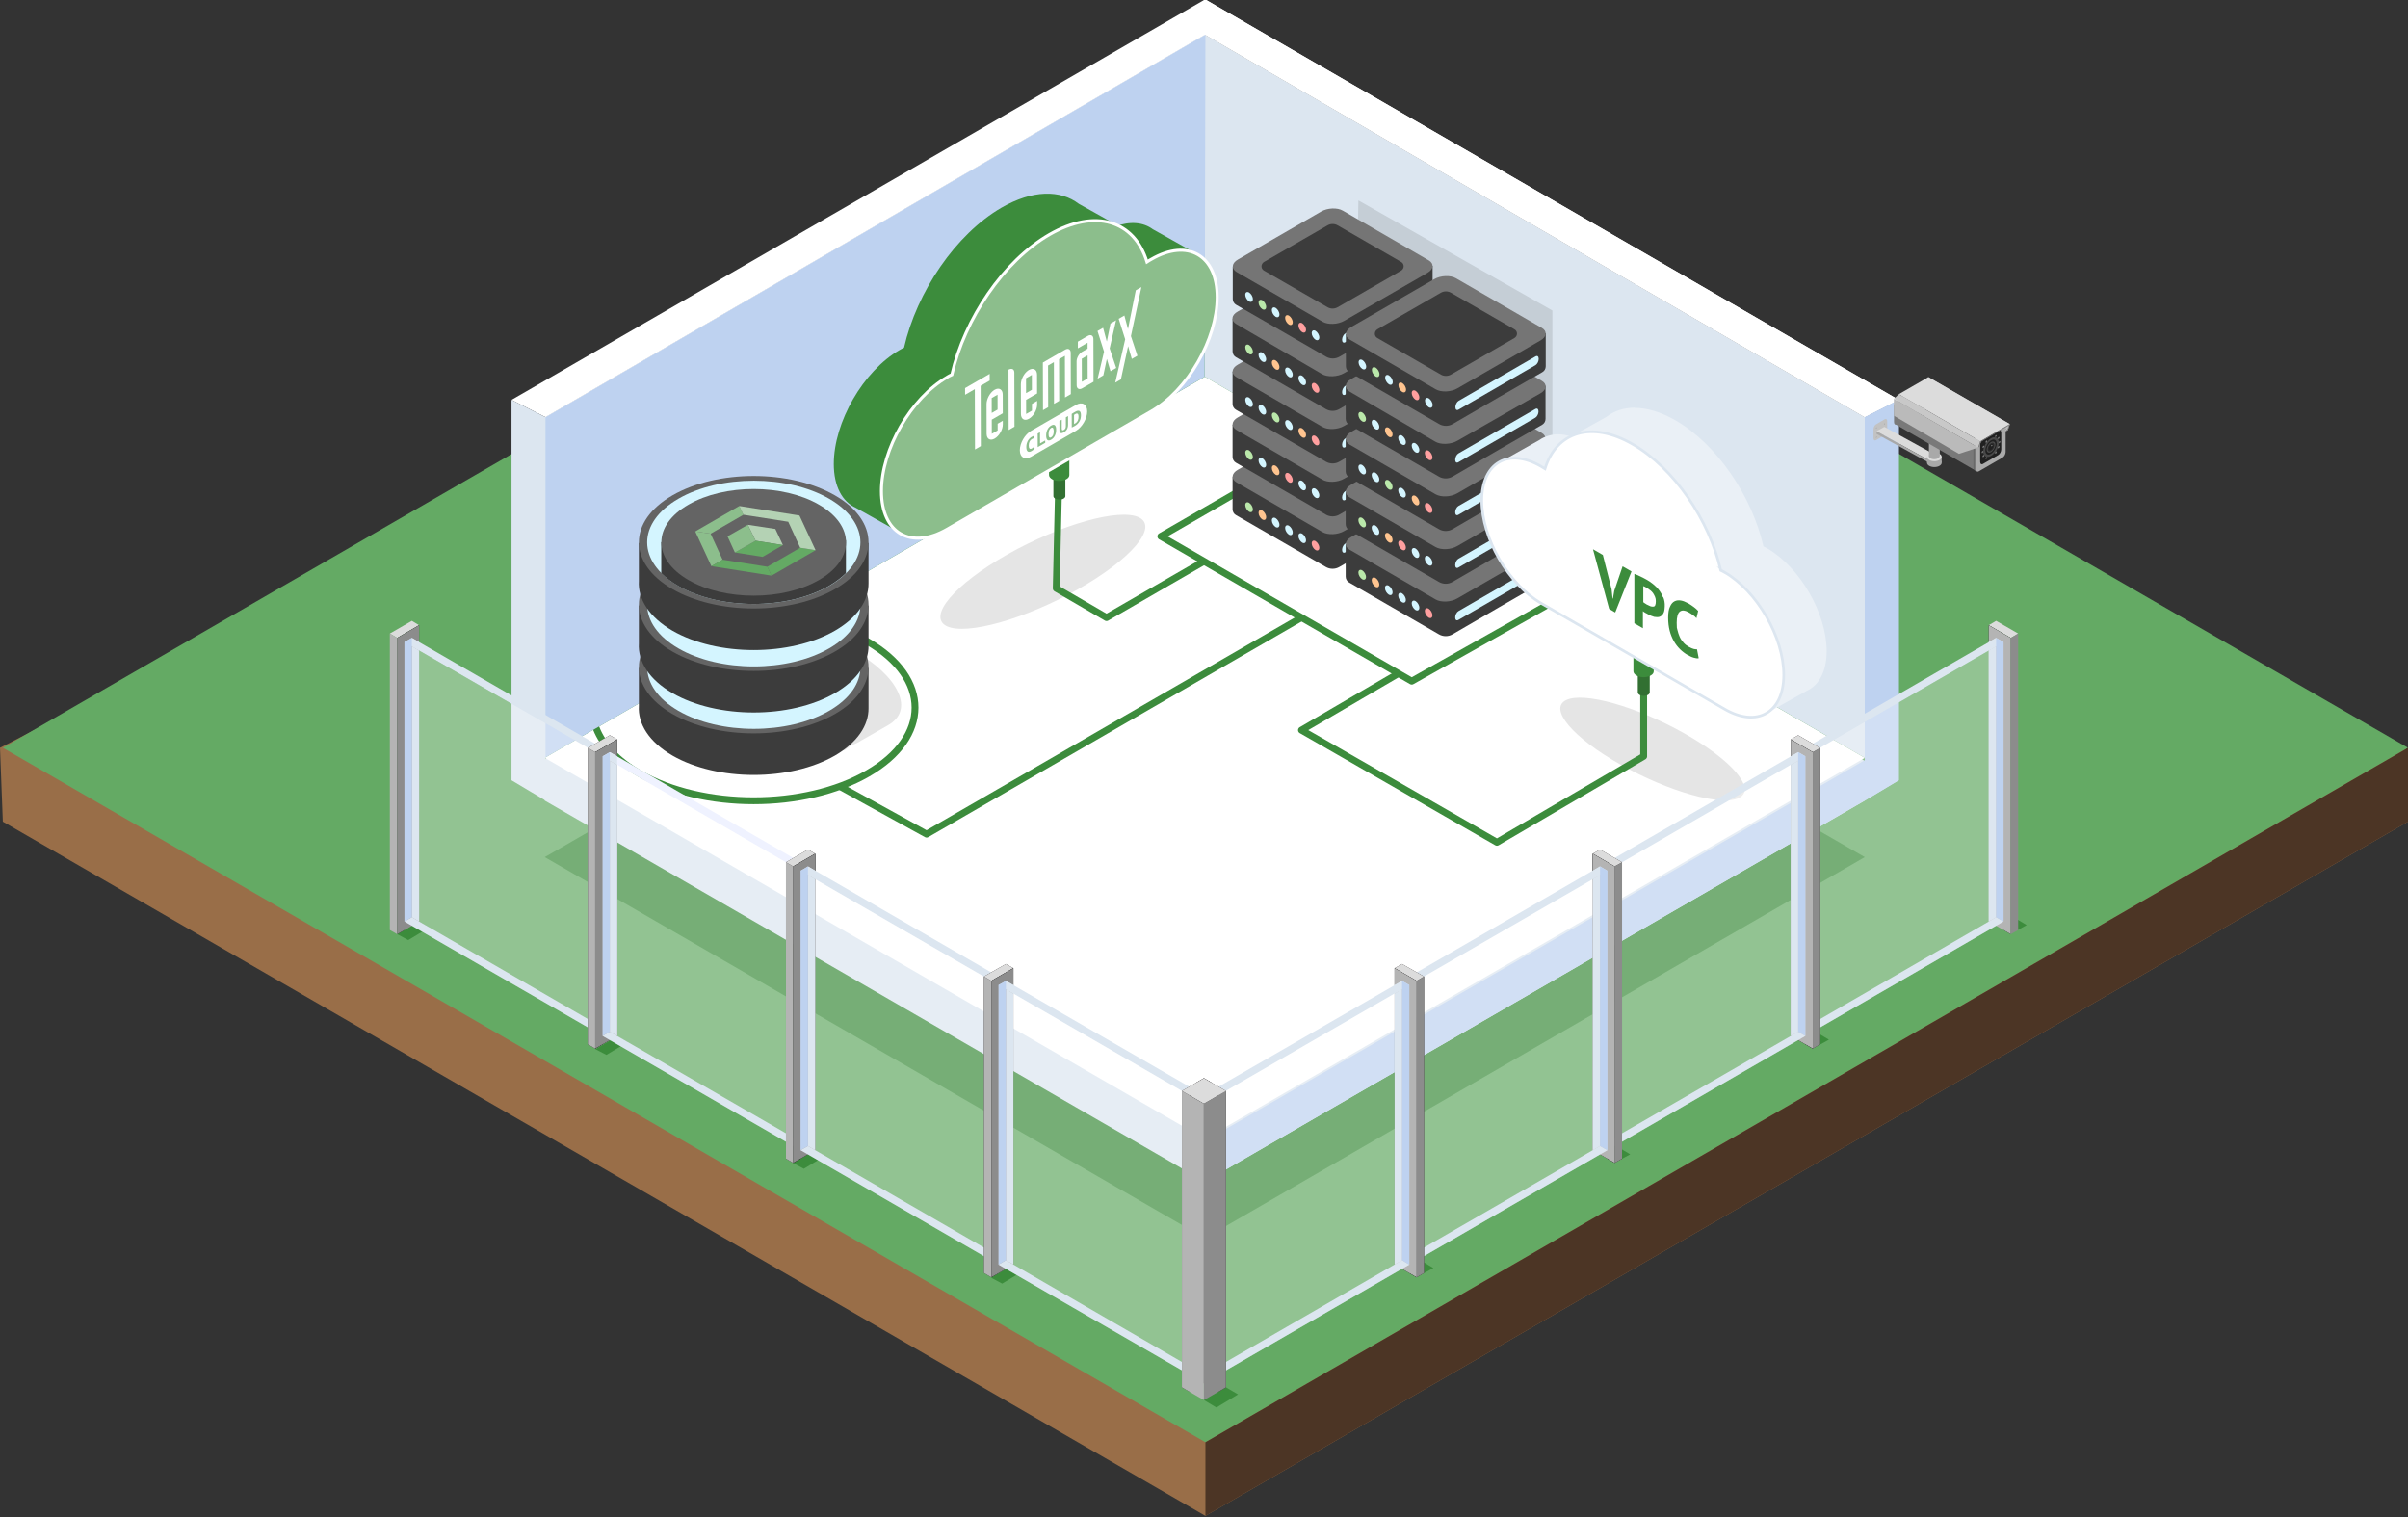 <?xml version="1.0" encoding="UTF-8"?>
<svg xmlns="http://www.w3.org/2000/svg" id="uuid-f52f9577-2735-48f2-bbad-445e9255934d" version="1.1" viewBox="0 0 1268.7 799.4">
  <rect x="0" y="0" width="1268.7" height="799.4" fill="#333333" stroke="none"/>
  <defs>
    <style>
      .cls-1 {
        fill: #c2c2c2;
      }

      .cls-1, .cls-2, .cls-3, .cls-4, .cls-5, .cls-6, .cls-7, .cls-8, .cls-9, .cls-10, .cls-11, .cls-12, .cls-13, .cls-14, .cls-15, .cls-16, .cls-17, .cls-18, .cls-19, .cls-20, .cls-21, .cls-22, .cls-23, .cls-24, .cls-25, .cls-26, .cls-27, .cls-28, .cls-29, .cls-30, .cls-31, .cls-32, .cls-33, .cls-34, .cls-35, .cls-36, .cls-37, .cls-38, .cls-39, .cls-40, .cls-41, .cls-42, .cls-43, .cls-44 {
        stroke-width: 0px;
      }

      .cls-2 {
        fill: #b4b4b4;
      }

      .cls-3 {
        fill: #a9a9a9;
      }

      .cls-4 {
        fill: #4c3525;
      }

      .cls-5 {
        fill: #aaa;
      }

      .cls-6 {
        fill: #bababa;
      }

      .cls-7, .cls-8, .cls-9, .cls-19, .cls-20, .cls-24, .cls-26, .cls-29, .cls-30, .cls-44 {
        fill-rule: evenodd;
      }

      .cls-7, .cls-15 {
        fill: #3c8c3c;
      }

      .cls-45 {
        stroke: #b4d2b4;
        stroke-width: .9px;
      }

      .cls-45, .cls-46, .cls-47, .cls-48 {
        fill: none;
      }

      .cls-45, .cls-49, .cls-50 {
        stroke-miterlimit: 10;
      }

      .cls-8 {
        fill: #ff9f9f;
      }

      .cls-9 {
        fill: #327032;
      }

      .cls-10 {
        fill: #797979;
      }

      .cls-11 {
        fill: #c5ced6;
      }

      .cls-12 {
        fill: #dcdcdc;
      }

      .cls-13 {
        fill: #2c2c2c;
      }

      .cls-14 {
        fill: #e2f2ff;
      }

      .cls-16, .cls-42 {
        fill: #8c8c8c;
      }

      .cls-17, .cls-49 {
        fill: #8cbe8c;
      }

      .cls-18 {
        fill: #64aa64;
      }

      .cls-19 {
        fill: #646464;
      }

      .cls-20, .cls-43 {
        fill: #e5e5e5;
      }

      .cls-46 {
        stroke: #265626;
        stroke-width: .5px;
      }

      .cls-46, .cls-47 {
        stroke-linecap: round;
      }

      .cls-46, .cls-47, .cls-48 {
        stroke-linejoin: round;
      }

      .cls-21 {
        fill: #dce6f0;
      }

      .cls-22 {
        fill: #000;
      }

      .cls-23 {
        fill: #4b4b4b;
      }

      .cls-49 {
        stroke: #fff;
        stroke-width: 1.6px;
      }

      .cls-50 {
        stroke: #dce6f0;
        stroke-width: 1.4px;
      }

      .cls-50, .cls-37, .cls-38 {
        fill: #fff;
      }

      .cls-24 {
        fill: #bae8aa;
      }

      .cls-25 {
        fill: #c8c8c8;
      }

      .cls-26 {
        fill: #3c3c3c;
      }

      .cls-27 {
        fill: #eff2ff;
      }

      .cls-28 {
        fill: #b4d2b4;
      }

      .cls-29 {
        fill: #ffc48f;
      }

      .cls-30 {
        fill: #757575;
      }

      .cls-31 {
        fill: #989898;
      }

      .cls-32 {
        fill: #996e48;
      }

      .cls-47, .cls-48 {
        stroke: #3c8c3c;
        stroke-width: 3.6px;
      }

      .cls-33 {
        fill: #919191;
      }

      .cls-51, .cls-38, .cls-42 {
        isolation: isolate;
      }

      .cls-34 {
        fill: #eaf0f6;
      }

      .cls-35 {
        fill: #828282;
      }

      .cls-36 {
        fill: #494949;
      }

      .cls-38 {
        opacity: .3;
      }

      .cls-39 {
        fill: #202020;
      }

      .cls-40 {
        fill: #bed2f0;
      }

      .cls-41 {
        fill: #231f20;
      }

      .cls-42 {
        opacity: .6;
      }

      .cls-44 {
        fill: #d4f5ff;
      }
    </style>
  </defs>
  <g>
    <polygon class="cls-32" points="1.5 432.9 0 394 635.1 67 1267.7 394 1268.7 432.9 635.1 798.7 1.5 432.9"></polygon>
    <polygon class="cls-18" points="635.1 28.2 1.5 394 635.1 759.9 1268.7 394 635.1 28.2 635.1 28.2"></polygon>
    <polygon class="cls-4" points="635.1 759.9 635.1 798.7 1268.7 432.9 1268.7 394 635.1 759.9"></polygon>
  </g>
  <polygon class="cls-15" points="634.8 250.8 287 451.6 634.8 652.4 982.5 451.6 634.8 250.8 634.8 250.8"></polygon>
  <g>
    <polygon class="cls-21" points="287 421.8 286.2 400.5 634.8 221 981.9 400.5 982.5 421.8 634.8 622.6 287 421.8"></polygon>
    <polygon class="cls-37" points="634.8 198.5 287 399.3 634.8 600.1 982.5 399.3 634.8 198.5 634.8 198.5"></polygon>
    <polygon class="cls-40" points="634.8 601.2 634.8 622.6 982.5 421.8 982.5 400.5 634.8 601.2"></polygon>
  </g>
  <polyline class="cls-21" points="982.5 399.3 982.5 219.8 634.3 17.9 634.8 198.5"></polyline>
  <path class="cls-48" d="M337,338.1c31.9-18.4,83-19.1,116.4-2.1,1.3.7,2.6,1.4,3.8,2.1,33.2,19.2,33.2,50.3,0,69.4-33.2,19.2-87.1,19.2-120.3,0-11.7-6.7-19.3-15-22.7-23.6-6.4-16,1.2-33.4,22.7-45.8h.1Z"></path>
  <polyline class="cls-40" points="287 399.3 287 219.8 635.1 17.9 634.7 198.5"></polyline>
  <polygon class="cls-37" points="634.3 -.7 634.3 17.9 982.5 219.8 1000.4 210.7 634.3 -.7"></polygon>
  <polygon class="cls-40" points="1000.4 210.7 1000.4 411.1 982.5 421.8 982.5 219.8 1000.4 210.7"></polygon>
  <polygon class="cls-37" points="634.3 -.7 634.3 17.9 982.5 219.8 1000.4 210.7 634.3 -.7"></polygon>
  <polygon class="cls-40" points="1000.4 210.7 1000.4 411.1 982.5 421.8 982.5 219.8 1000.4 210.7"></polygon>
  <polygon class="cls-37" points="635.6 -.7 635.6 17.9 287.4 219.8 269.5 210.7 635.6 -.7"></polygon>
  <polygon class="cls-21" points="269.5 210.7 269.5 411.1 287.4 421.8 287.4 219.8 269.5 210.7"></polygon>
  <g>
    <g>
      <path class="cls-1" d="M993,229.2l-4.6,2.7c-.7.4-1.3,0-1.3-1v-4.9c0-.9.6-2,1.3-2.4l4.6-2.7c.7-.4,1.3,0,1.3,1v4.9c0,.9-.6,2-1.3,2.4Z"></path>
      <path class="cls-33" d="M988.8,230.2c0,.2-.1.3-.2.4-.1,0-.2,0-.2-.1s.1-.3.2-.4c.1,0,.2,0,.2.1Z"></path>
      <path class="cls-33" d="M988.8,225.3c0,.2-.1.3-.2.4-.1,0-.2,0-.2-.1s.1-.3.2-.4c.1,0,.2,0,.2.1Z"></path>
      <path class="cls-33" d="M993.1,228.1c0,.2-.1.3-.2.4-.1,0-.2,0-.2-.1s.1-.3.2-.4c.1,0,.2,0,.2.1Z"></path>
      <path class="cls-33" d="M993.1,223.2c0,.2-.1.3-.2.4-.1,0-.2,0-.2-.1s.1-.3.2-.4c.1,0,.2,0,.2.1Z"></path>
    </g>
    <g>
      <polygon class="cls-12" points="1015.6 242.1 988.7 227.2 992.8 224.9 1019.7 239.7 1015.6 242.1"></polygon>
      <polygon class="cls-1" points="1015.6 243.4 1015.6 242.1 1019.7 239.7 1019.7 241.1 1015.6 243.4"></polygon>
      <polygon class="cls-3" points="1015.6 243.4 1015.6 242.1 988.7 227.2 988.7 228.6 1015.6 243.4"></polygon>
    </g>
    <path class="cls-3" d="M1021.9,245.4c-1.5.9-4,.9-5.5,0s-1.5-2.3,0-3.2,4-.9,5.5,0,1.5,2.3,0,3.2Z"></path>
    <rect class="cls-3" x="1015.3" y="240.7" width="7.7" height="3"></rect>
    <path class="cls-12" d="M1021.9,242.3c-1.5.9-4,.9-5.5,0s-1.5-2.3,0-3.2,4-.9,5.5,0,1.5,2.3,0,3.2Z"></path>
    <path class="cls-3" d="M1021.1,241.5c-1.1.6-2.9.6-4,0s-1.1-1.7,0-2.3,2.9-.6,4,0,1.1,1.7,0,2.3Z"></path>
    <rect class="cls-3" x="1016.3" y="227.5" width="5.7" height="12.8"></rect>
    <path class="cls-12" d="M1021.1,228.7c-1.1.6-2.9.6-4,0s-1.1-1.7,0-2.3,2.9-.6,4,0,1.1,1.7,0,2.3Z"></path>
    <polygon class="cls-10" points="1040.8 247.9 998.5 223.5 1001.3 212.4 1040.4 235 1040.8 247.9"></polygon>
    <polygon class="cls-6" points="1057.8 226.8 1047.7 230.1 1013.5 210.1 1013.4 201.1 1057.8 226.8"></polygon>
    <polygon class="cls-6" points="1057.8 226.8 1058.9 223.5 1016 198.7 1013.4 201.1 1057.8 226.8"></polygon>
    <g>
      <path class="cls-10" d="M1054.1,240.3l-12.6,7.3c-.8.5-1.5,0-1.5-1.1v-14c0-1.1.7-2.4,1.5-2.9l12.6-7.3c.8-.5,1.5,0,1.5,1.1v14c0,1.1-.7,2.4-1.5,2.9Z"></path>
      <path class="cls-36" d="M1040.8,247.9c-.2,0-.3,0-.4-.1-.4-.2-.6-.7-.6-1.3v-14c0-1.1.7-2.4,1.5-2.9l12.6-7.3c.4-.2.8-.3,1.1,0,.4.2.6.7.6,1.3v14c0,1.1-.7,2.4-1.5,2.9l-12.6,7.3c-.2.1-.4.2-.6.2l-.1-.1ZM1054.7,222.2c-.2,0-.4,0-.6.2l-12.6,7.3c-.8.5-1.5,1.7-1.5,2.8v14c0,.6.2,1,.5,1.2.2.1.6.1.9,0l12.6-7.3c.8-.5,1.5-1.7,1.5-2.8v-14c0-.6-.2-1-.5-1.2h-.3v-.2Z"></path>
    </g>
    <path class="cls-10" d="M1013.6,202.5v10.8c0,.6-.2,1.2-.5,1.8-.3.5-.6.9-1,1.1l-2,1.1-10.7,6.2c-.8.5-1.5,0-1.5-1.1v-9.2c-.1,0,2.8-3.6,2.8-3.6l12.8-6.9.1-.2Z"></path>
    <polygon class="cls-10" points="1041.6 248.4 1040.4 247.7 1040.4 239.2 1041.7 239.2 1041.6 248.4"></polygon>
    <path class="cls-5" d="M1055.2,241l-12.6,7.3c-.8.5-1.5,0-1.5-1.1v-14c0-1.1.7-2.4,1.5-2.9l12.6-7.3c.8-.5,1.5,0,1.5,1.1v14c0,1.1-.7,2.4-1.5,2.9Z"></path>
    <path class="cls-39" d="M1052.9,239.7l-8.1,4.7c-.8.5-1.5,0-1.5-1.1v-8.8c0-1.1.7-2.4,1.5-2.9l8.1-4.7c.8-.5,1.5,0,1.5,1.1v8.8c0,1.1-.7,2.4-1.5,2.9Z"></path>
    <path class="cls-36" d="M1053.1,233.2c0,2.6-1.8,5.7-4.1,7-2.2,1.3-4.1.2-4.1-2.3s1.8-5.7,4.1-7c2.2-1.3,4.1-.2,4.1,2.3Z"></path>
    <path class="cls-39" d="M1052,233.8c0,1.9-1.4,4.3-3,5.3-1.7,1-3,.2-3-1.8s1.4-4.3,3-5.3c1.7-1,3-.2,3,1.8Z"></path>
    <path class="cls-23" d="M1051.3,234.2c0,1.5-1,3.2-2.3,4-1.3.7-2.3.1-2.3-1.3s1-3.2,2.3-4c1.3-.7,2.3-.1,2.3,1.3Z"></path>
    <path class="cls-13" d="M1050.8,234.5c0,1.1-.8,2.5-1.8,3.1s-1.8.1-1.8-1,.8-2.5,1.8-3.1,1.8-.1,1.8,1Z"></path>
    <path class="cls-39" d="M1050.3,234.8c0,.8-.6,1.8-1.3,2.2-.7.4-1.3,0-1.3-.7s.6-1.8,1.3-2.2c.7-.4,1.3,0,1.3.7Z"></path>
    <path class="cls-31" d="M1049.7,234.6c0,.2-.1.4-.3.5-.2,0-.3,0-.3-.2s.1-.4.3-.5c.2,0,.3,0,.3.2Z"></path>
    <path class="cls-35" d="M1044.5,237.6c.2-.1.4,0,.4.3s-.2.6-.4.8c-.2.1-.4,0-.4-.3s.2-.6.4-.8Z"></path>
    <path class="cls-35" d="M1045.2,234.8c.2,0,.3.3.2.6s-.4.6-.6.6-.3-.3-.2-.6c.1-.3.4-.6.6-.6Z"></path>
    <path class="cls-35" d="M1046.9,232.2c.1.2,0,.5-.1.8-.2.3-.5.4-.6.2s0-.5.1-.8c.2-.3.5-.4.6-.2Z"></path>
    <path class="cls-35" d="M1045.2,240.6c.2-.3.3-.6.2-.8-.1-.2-.4-.1-.6.1s-.3.6-.2.8c.1.2.4.1.6-.1Z"></path>
    <path class="cls-35" d="M1046.9,241.4c.1-.3,0-.6-.1-.6-.2,0-.5.2-.6.5s0,.6.1.6.5-.2.6-.5Z"></path>
    <path class="cls-35" d="M1053.5,232.4c-.2.1-.4.5-.4.8s.2.4.4.3.4-.5.4-.8-.2-.4-.4-.3Z"></path>
    <path class="cls-35" d="M1052.8,230.4c-.2.3-.3.6-.2.8.1.2.4.1.6-.1s.3-.6.2-.8c-.1-.2-.4-.1-.6.1Z"></path>
    <path class="cls-35" d="M1051.2,229.7c-.1.3,0,.6.1.6.2,0,.5-.2.6-.5s0-.6-.1-.6-.5.2-.6.5Z"></path>
    <path class="cls-35" d="M1052.8,236.2c-.2,0-.3-.3-.2-.6.1-.3.4-.6.6-.6s.3.3.2.6-.4.6-.6.6Z"></path>
    <path class="cls-35" d="M1051.2,238.9c-.1-.2,0-.5.1-.8.2-.3.5-.4.6-.2s0,.5-.1.8c-.2.3-.5.4-.6.2Z"></path>
    <polygon class="cls-6" points="1042.2 235.8 1032.1 239.1 997.9 219.1 997.8 210.1 1042.2 235.8"></polygon>
    <polygon class="cls-12" points="1058.9 223.4 1043.3 232.5 1013.1 215 1000.4 207.7 1013.6 200.1 1016 198.7 1058.9 223.4"></polygon>
    <polygon class="cls-25" points="1043.3 232.5 1042.2 235.8 1010.1 217.3 998 210.2 997.8 210.1 998 210 1000.4 207.7 1013.1 215 1043.3 232.5"></polygon>
    <polygon class="cls-10" points="1058.9 223.4 1043.3 232.5 1043.3 233 1058.9 223.9 1058.9 223.4"></polygon>
    <polygon class="cls-10" points="1043.3 232.5 1042.2 235.8 1042.7 235.5 1043.7 232.6 1043.3 232.5"></polygon>
    <polygon class="cls-10" points="1058.9 223.9 1057.8 226.8 1057.4 226.9 1058.5 224 1058.9 223.9"></polygon>
  </g>
  <polygon class="cls-15" points="209.3 492.2 215.1 495.3 226.2 488.6 220.8 485.5 209.3 492.2"></polygon>
  <polygon class="cls-15" points="313.7 552.8 319.5 555.8 330.7 549.1 325.3 546 313.7 552.8"></polygon>
  <polygon class="cls-15" points="417.7 612.7 423.5 615.8 434.6 609.1 429.3 606 417.7 612.7"></polygon>
  <polygon class="cls-15" points="522.2 673.2 528 676.3 539.1 669.6 533.7 666.5 522.2 673.2"></polygon>
  <polygon class="cls-15" points="633.5 737.2 640.9 741.6 652.3 734.7 645.1 730.5 633.5 737.2"></polygon>
  <path class="cls-43" d="M825.1,368.9c-9.3,4.6,3.6,19.8,28.8,34s53.1,22.1,62.3,17.5c9.3-4.6-3.6-19.8-28.8-34s-53.1-22.1-62.3-17.5Z"></path>
  <polygon class="cls-15" points="750.3 670.8 755.2 668.1 748 663.8 750.3 670.8"></polygon>
  <polygon class="cls-15" points="958.7 550.5 963.6 547.8 956.4 543.5 958.7 550.5"></polygon>
  <polygon class="cls-15" points="1062.9 490.1 1067.8 487.4 1060.6 483.1 1062.9 490.1"></polygon>
  <polygon class="cls-15" points="853.9 610.9 858.9 608.2 851.7 603.9 853.9 610.9"></polygon>
  <g>
    <polygon class="cls-14" points="317.5 398.5 321.3 396.3 321.3 543.6 317.5 545.8 317.5 398.5"></polygon>
    <polygon class="cls-12" points="220.8 329.4 217 327.1 205.4 333.8 209.3 336.1 220.8 329.4"></polygon>
    <polygon class="cls-22" points="220.8 329.4 220.8 338.3 217 336.1 213.1 338.3 213.1 490 209.3 492.2 209.3 336.1 220.8 329.4"></polygon>
    <polyline class="cls-2" points="205.4 490 205.4 333.8 209.3 336.1 209.3 492.2"></polyline>
    <polygon class="cls-16" points="209.3 492.2 220.9 485.5 220.8 329.4 209.3 336.1 209.3 492.2"></polygon>
    <polygon class="cls-21" points="213.1 338.3 317.5 398.5 321.3 396.3 217 336.1 213.1 338.3"></polygon>
    <polygon class="cls-38" points="213.1 338.3 213.1 485.5 317.5 545.8 317.5 398.5 213.1 338.3"></polygon>
    <polygon class="cls-21" points="213.1 485.5 317.5 545.8 321.3 543.6 217 483.3 213.1 485.5"></polygon>
    <polygon class="cls-22" points="313.6 396.3 325.2 389.6 325.2 545.8 313.6 552.5 313.6 396.3"></polygon>
    <polygon class="cls-41" points="325.2 389.6 321.3 387.4 309.7 394.1 313.6 396.3 325.2 389.6"></polygon>
    <polyline class="cls-21" points="217 340.5 217 483.3 220.8 485.5 220.8 342.8"></polyline>
    <polyline class="cls-41" points="309.7 550.2 309.7 394.1 313.6 396.3 313.6 552.5"></polyline>
    <polyline class="cls-21" points="220.8 342.8 220.8 338.3 217 336.1 217 340.5"></polyline>
    <polyline class="cls-40" points="217 483.3 217 336.1 213.1 338.3 213.1 485.5"></polyline>
    <polygon class="cls-14" points="421.8 458.8 425.7 456.5 425.7 603.8 421.8 606 421.8 458.8"></polygon>
    <polygon class="cls-12" points="325.2 389.6 321.3 387.4 309.7 394.1 313.6 396.3 325.2 389.6"></polygon>
    <polygon class="cls-22" points="325.2 389.6 325.2 398.5 321.3 396.3 317.5 398.5 317.5 550.2 313.6 552.5 313.6 396.3 325.2 389.6"></polygon>
    <polyline class="cls-2" points="309.7 550.2 309.7 394.1 313.6 396.3 313.6 552.5"></polyline>
    <polygon class="cls-16" points="313.6 552.5 325.2 545.8 325.2 389.6 313.6 396.3 313.6 552.5"></polygon>
    <polygon class="cls-27" points="317.5 398.5 421.8 458.8 425.7 456.5 321.3 396.3 317.5 398.5"></polygon>
    <polygon class="cls-38" points="317.5 398.5 317.5 545.8 421.8 606 421.8 458.8 317.5 398.5"></polygon>
    <polygon class="cls-21" points="317.5 545.8 421.8 606 425.7 603.8 321.3 543.6 317.5 545.8"></polygon>
    <polygon class="cls-22" points="417.9 456.5 429.5 449.8 429.5 606 417.9 612.7 417.9 456.5"></polygon>
    <polygon class="cls-41" points="429.5 449.8 425.7 447.6 414.1 454.3 417.9 456.5 429.5 449.8"></polygon>
    <polyline class="cls-21" points="321.3 400.8 321.3 543.6 325.2 545.8 325.2 403"></polyline>
    <polyline class="cls-41" points="414.1 610.5 414.1 454.3 417.9 456.5 417.9 612.7"></polyline>
    <polyline class="cls-21" points="325.2 403 325.2 398.5 321.3 396.3 321.3 400.8"></polyline>
    <polyline class="cls-40" points="321.3 543.6 321.3 396.3 317.5 398.5 317.5 545.8"></polyline>
    <polygon class="cls-14" points="526.1 519 530 516.8 530 664 526.1 666.3 526.1 519"></polygon>
    <polygon class="cls-12" points="429.5 449.8 425.7 447.6 414.1 454.3 417.9 456.5 429.5 449.8"></polygon>
    <polygon class="cls-22" points="429.5 449.8 429.5 458.8 425.7 456.5 421.8 458.8 421.8 610.5 417.9 612.7 417.9 456.5 429.5 449.8"></polygon>
    <polyline class="cls-2" points="414.1 610.5 414.1 454.3 417.9 456.5 417.9 612.7"></polyline>
    <polygon class="cls-16" points="417.9 612.7 429.5 606 429.5 449.8 417.9 456.5 417.9 612.7"></polygon>
    <polygon class="cls-21" points="421.8 458.8 526.1 519 530 516.8 425.7 456.5 421.8 458.8"></polygon>
    <polygon class="cls-38" points="421.8 458.8 421.8 606 526.1 666.3 526.1 519 421.8 458.8"></polygon>
    <polygon class="cls-21" points="421.8 606 526.1 666.3 530 664 425.7 603.8 421.8 606"></polygon>
    <polygon class="cls-22" points="522.3 516.8 533.9 510.1 533.9 666.3 522.3 673 522.3 516.8"></polygon>
    <polygon class="cls-41" points="533.9 510.1 530 507.9 518.4 514.5 522.3 516.8 533.9 510.1"></polygon>
    <polyline class="cls-21" points="425.7 461 425.7 603.8 429.5 606 429.5 463.2"></polyline>
    <polyline class="cls-41" points="518.4 670.7 518.4 514.5 522.3 516.8 522.3 673"></polyline>
    <polyline class="cls-21" points="429.5 463.2 429.5 458.8 425.7 456.5 425.7 461"></polyline>
    <polyline class="cls-40" points="425.7 603.8 425.7 456.5 421.8 458.8 421.8 606"></polyline>
    <polygon class="cls-14" points="630.5 579.3 634.3 577 634.3 724.3 630.5 726.5 630.5 579.3"></polygon>
    <polygon class="cls-12" points="533.9 510.1 530 507.9 518.4 514.5 522.3 516.8 533.9 510.1"></polygon>
    <polygon class="cls-22" points="533.9 510.1 533.9 519 530 516.8 526.1 519 526.1 670.7 522.3 673 522.3 516.8 533.9 510.1"></polygon>
    <polyline class="cls-2" points="518.4 670.7 518.4 514.5 522.3 516.8 522.3 673"></polyline>
    <polygon class="cls-16" points="522.3 673 533.9 666.3 533.9 510.1 522.3 516.8 522.3 673"></polygon>
    <polygon class="cls-21" points="526.1 519 630.5 579.3 634.3 577 530 516.8 526.1 519"></polygon>
    <polygon class="cls-38" points="526.1 519 526.1 666.3 630.5 726.5 630.5 579.3 526.1 519"></polygon>
    <polygon class="cls-21" points="526.1 666.3 630.5 726.5 634.3 724.3 530 664 526.1 666.3"></polygon>
    <polygon class="cls-22" points="626.6 577 638.2 570.3 638.2 726.5 626.6 733.2 626.6 577"></polygon>
    <polygon class="cls-41" points="638.2 570.3 634.3 568.1 622.7 574.8 626.6 577 638.2 570.3"></polygon>
    <polyline class="cls-21" points="530 521.2 530 664 533.9 666.2 533.9 523.5"></polyline>
    <polyline class="cls-41" points="622.7 731 622.7 574.8 626.6 577 626.6 733.2"></polyline>
    <polyline class="cls-21" points="533.9 523.5 533.9 519 530 516.8 530 521.2"></polyline>
    <polyline class="cls-40" points="530 664 530 516.8 526.1 519 526.1 666.3"></polyline>
    <polygon class="cls-14" points="951.2 398.5 947.4 396.3 947.4 543.6 951.2 545.8 951.2 398.5"></polygon>
    <polygon class="cls-12" points="1047.8 329.4 1051.7 327.1 1063.3 333.8 1059.4 336.1 1047.8 329.4"></polygon>
    <polygon class="cls-22" points="1047.8 329.4 1047.8 338.3 1051.7 336.1 1055.6 338.3 1055.6 490 1059.4 492.2 1059.4 336.1 1047.8 329.4"></polygon>
    <polyline class="cls-16" points="1063.3 490 1063.3 333.8 1059.4 336.1 1059.4 492.2"></polyline>
    <polygon class="cls-2" points="1059.4 492.2 1047.8 485.5 1047.8 329.4 1059.4 336.1 1059.4 492.2"></polygon>
    <polygon class="cls-21" points="1055.6 338.3 951.2 398.5 947.4 396.3 1051.7 336.1 1055.6 338.3"></polygon>
    <polygon class="cls-38" points="1055.6 338.3 1055.6 485.5 951.2 545.8 951.2 398.5 1055.6 338.3"></polygon>
    <polygon class="cls-21" points="1055.6 485.5 951.2 545.8 947.4 543.6 1051.7 483.3 1055.6 485.5"></polygon>
    <polygon class="cls-22" points="955.1 396.3 943.5 389.6 943.5 545.8 955.1 552.5 955.1 396.3"></polygon>
    <polygon class="cls-41" points="943.5 389.6 947.4 387.4 959 394.1 955.1 396.3 943.5 389.6"></polygon>
    <polyline class="cls-21" points="1051.7 340.5 1051.7 483.3 1047.8 485.5 1047.8 342.8"></polyline>
    <polyline class="cls-41" points="959 550.2 959 394.1 955.1 396.3 955.1 552.5"></polyline>
    <polyline class="cls-21" points="1047.8 342.8 1047.8 338.3 1051.7 336.1 1051.7 340.5"></polyline>
    <polyline class="cls-40" points="1051.7 483.3 1051.7 336.1 1055.6 338.3 1055.6 485.5"></polyline>
    <polygon class="cls-14" points="846.9 458.8 843 456.5 843 603.8 846.9 606 846.9 458.8"></polygon>
    <polygon class="cls-12" points="943.5 389.6 947.4 387.4 959 394.1 955.1 396.3 943.5 389.6"></polygon>
    <polygon class="cls-22" points="943.5 389.6 943.5 398.5 947.4 396.3 951.2 398.5 951.2 550.2 955.1 552.5 955.1 396.3 943.5 389.6"></polygon>
    <polyline class="cls-16" points="959 550.2 959 394.1 955.1 396.3 955.1 552.5"></polyline>
    <polygon class="cls-2" points="955.1 552.5 943.5 545.8 943.5 389.6 955.1 396.3 955.1 552.5"></polygon>
    <polygon class="cls-21" points="951.2 398.5 846.9 458.8 843 456.5 947.4 396.3 951.2 398.5"></polygon>
    <polygon class="cls-38" points="951.2 398.5 951.2 545.8 846.9 606 846.9 458.8 951.2 398.5"></polygon>
    <polygon class="cls-21" points="951.2 545.8 846.9 606 843 603.8 947.4 543.6 951.2 545.8"></polygon>
    <polygon class="cls-22" points="850.7 456.5 839.2 449.8 839.2 606 850.7 612.7 850.7 456.5"></polygon>
    <polygon class="cls-41" points="839.2 449.8 843 447.6 854.6 454.3 850.7 456.5 839.2 449.8"></polygon>
    <polyline class="cls-21" points="947.4 400.8 947.4 543.6 943.5 545.8 943.5 403"></polyline>
    <polyline class="cls-41" points="854.6 610.5 854.6 454.3 850.7 456.5 850.7 612.7"></polyline>
    <polyline class="cls-21" points="943.5 403 943.5 398.5 947.4 396.3 947.4 400.8"></polyline>
    <polyline class="cls-40" points="947.4 543.6 947.4 396.3 951.2 398.5 951.2 545.8"></polyline>
    <polygon class="cls-14" points="742.5 519 738.7 516.8 738.7 664 742.5 666.3 742.5 519"></polygon>
    <polygon class="cls-12" points="839.2 449.8 843 447.6 854.6 454.3 850.7 456.5 839.2 449.8"></polygon>
    <polygon class="cls-22" points="839.2 449.8 839.2 458.8 843 456.5 846.9 458.8 846.9 610.5 850.7 612.7 850.7 456.5 839.2 449.8"></polygon>
    <polyline class="cls-16" points="854.6 610.5 854.6 454.3 850.7 456.5 850.7 612.7"></polyline>
    <polygon class="cls-2" points="850.7 612.7 839.1 606 839.2 449.8 850.7 456.5 850.7 612.7"></polygon>
    <polygon class="cls-21" points="846.9 458.8 742.5 519 738.7 516.8 843 456.5 846.9 458.8"></polygon>
    <polygon class="cls-38" points="846.9 458.8 846.9 606 742.5 666.3 742.5 519 846.9 458.8"></polygon>
    <polygon class="cls-21" points="846.9 606 742.5 666.3 738.7 664 843 603.8 846.9 606"></polygon>
    <polygon class="cls-22" points="746.4 516.8 734.8 510.1 734.8 666.3 746.4 673 746.4 516.8"></polygon>
    <polygon class="cls-41" points="734.8 510.1 738.7 507.9 750.3 514.5 746.4 516.8 734.8 510.1"></polygon>
    <polyline class="cls-21" points="843 461 843 603.8 839.2 606 839.2 463.2"></polyline>
    <polyline class="cls-41" points="750.3 670.7 750.3 514.5 746.4 516.8 746.4 673"></polyline>
    <polyline class="cls-21" points="839.2 463.2 839.2 458.8 843 456.5 843 461"></polyline>
    <polyline class="cls-40" points="843 603.8 843 456.5 846.9 458.8 846.9 606"></polyline>
    <polygon class="cls-14" points="638.2 579.2 634.3 577 634.3 724.3 638.2 726.5 638.2 579.2"></polygon>
    <polygon class="cls-12" points="734.8 510.1 738.7 507.9 750.3 514.5 746.4 516.8 734.8 510.1"></polygon>
    <polygon class="cls-22" points="734.8 510.1 734.8 519 738.7 516.8 742.5 519 742.5 670.7 746.4 673 746.4 516.8 734.8 510.1"></polygon>
    <polyline class="cls-16" points="746.4 673 746.4 516.8 750.3 514.5 750.3 670.7"></polyline>
    <polygon class="cls-2" points="746.4 673 734.8 666.3 734.8 510.1 746.4 516.8 746.4 673"></polygon>
    <polygon class="cls-21" points="742.5 519 638.2 579.2 634.3 577 738.7 516.8 742.5 519"></polygon>
    <polygon class="cls-38" points="742.5 519 742.5 666.3 638.2 726.5 638.2 579.2 742.5 519"></polygon>
    <polygon class="cls-21" points="742.5 666.3 638.2 726.5 634.3 724.3 738.7 664 742.5 666.3"></polygon>
    <polygon class="cls-22" points="642.1 577 630.5 570.3 630.5 726.5 642.1 733.2 642.1 577"></polygon>
    <polygon class="cls-41" points="630.5 570.3 634.3 568.1 645.9 574.8 642.1 577 630.5 570.3"></polygon>
    <polyline class="cls-21" points="738.7 521.2 738.7 664 734.8 666.2 734.8 523.5"></polyline>
    <polyline class="cls-41" points="645.9 731 645.9 574.8 642.1 577 642.1 733.2"></polyline>
    <polyline class="cls-21" points="734.8 523.5 734.8 519 738.7 516.8 738.7 521.2"></polyline>
    <polyline class="cls-40" points="738.7 664 738.7 516.8 742.5 519 742.5 666.3"></polyline>
    <polygon class="cls-16" points="634.3 581.5 645.9 574.8 645.9 731 634.3 737.7 634.3 581.5"></polygon>
    <polygon class="cls-12" points="645.9 574.8 634.3 568.1 622.7 574.8 634.3 581.5 645.9 574.8"></polygon>
    <polyline class="cls-2" points="622.7 731 622.7 574.8 634.3 581.5 634.3 737.7"></polyline>
  </g>
  <polygon class="cls-11" points="715.7 105.6 817.9 163.6 817.9 303.9 713.3 243.8 715.7 105.6"></polygon>
  <polygon class="cls-11" points="812.6 306.9 817.9 303.9 792.3 289.9 812.6 306.9"></polygon>
  <path class="cls-43" d="M600.1,272.6c10.3,5.1-4.1,22-32,37.8-28,15.8-59,24.5-69.3,19.5-10.3-5.1,4.1-22,32-37.8,28-15.8,59-24.5,69.3-19.5Z"></path>
  <path class="cls-47" d="M665.7,277.5"></path>
  <path class="cls-47" d="M583,325.4"></path>
  <path class="cls-47" d="M552.1,308"></path>
  <path class="cls-47" d="M552.1,246.3"></path>
  <path class="cls-45" d="M665.7,277.5"></path>
  <path class="cls-45" d="M583,324.3"></path>
  <path class="cls-45" d="M553.2,246.3"></path>
  <path class="cls-46" d="M665.7,278.7"></path>
  <path class="cls-46" d="M583,326.6"></path>
  <path class="cls-46" d="M550.9,308"></path>
  <path class="cls-46" d="M550.9,246.3"></path>
  <polyline class="cls-48" points="829.3 310.8 743.8 358.9 611.6 282.6 696 233.9"></polyline>
  <g>
    <polygon class="cls-42" points="752.9 271.4 780.9 255.8 732 228 752.9 271.4"></polygon>
    <g>
      <path class="cls-26" d="M649.4,251.3v17c0,1.3.7,2.5,1.8,3.1,7.6,4.4,37,21.3,47.3,27.3,2.2,1.3,5,1.3,7.2,0,10.3-6,39.6-23,47.2-27.3,1.1-.6,1.8-1.8,1.8-3.1v-17.4"></path>
      <path class="cls-30" d="M695.9,222.3c3.4-2,8.6-2.2,11.5-.5l45.3,26.2c2.9,1.7,2.6,4.7-.8,6.6l-43.7,25.2c-3.4,2-8.6,2.2-11.5.5l-45.3-26.2c-2.9-1.7-2.6-4.7.8-6.6l43.7-25.2h0Z"></path>
      <path class="cls-44" d="M707.1,289.7c0-1.3.8-2.8,1.7-3.3l40.5-23.4c1-.6,1.7,0,1.7,1.3s-.8,2.8-1.7,3.3l-40.5,23.4c-1,.6-1.7,0-1.7-1.3"></path>
      <path class="cls-8" d="M693.1,285.1c-1.1-.6-2-.1-2,1.2s.9,2.8,2,3.5c1.1.6,2,.1,2-1.2s-.9-2.8-2-3.5"></path>
      <path class="cls-44" d="M679.1,277c-1.1-.6-2-.1-2,1.2s.9,2.8,2,3.5c1.1.6,2,.1,2-1.2s-.9-2.8-2-3.5"></path>
      <path class="cls-44" d="M672.1,273c-1.1-.6-2-.1-2,1.2s.9,2.8,2,3.5c1.1.6,2,.1,2-1.2s-.9-2.8-2-3.5"></path>
      <path class="cls-29" d="M665.1,269c-1.1-.6-2-.1-2,1.2s.9,2.8,2,3.5c1.1.6,2,.1,2-1.2s-.9-2.8-2-3.5"></path>
      <path class="cls-24" d="M658.1,264.9c-1.1-.6-2-.1-2,1.2s.9,2.8,2,3.5c1.1.6,2,.1,2-1.2s-.9-2.8-2-3.5"></path>
      <path class="cls-26" d="M649.4,223.7v17c0,1.3.7,2.5,1.8,3.1,7.6,4.4,37,21.3,47.3,27.3,2.2,1.3,5,1.3,7.2,0,10.3-6,39.6-23,47.2-27.3,1.1-.6,1.8-1.8,1.8-3.1v-17.4"></path>
      <path class="cls-30" d="M695.9,194.7c3.4-2,8.6-2.2,11.5-.5l45.3,26.2c2.9,1.7,2.6,4.7-.8,6.6l-43.7,25.2c-3.4,2-8.6,2.2-11.5.5l-45.3-26.2c-2.9-1.7-2.6-4.7.8-6.6l43.7-25.2Z"></path>
      <path class="cls-44" d="M707.1,262.1c0-1.3.8-2.8,1.7-3.3l40.5-23.4c1-.6,1.7,0,1.7,1.3s-.8,2.8-1.7,3.3l-40.5,23.4c-1,.6-1.7,0-1.7-1.3"></path>
      <path class="cls-44" d="M693.1,257.5c-1.1-.6-2-.1-2,1.2s.9,2.8,2,3.5c1.1.6,2,.1,2-1.2s-.9-2.8-2-3.5"></path>
      <path class="cls-8" d="M679.1,249.4c-1.1-.6-2-.1-2,1.2s.9,2.8,2,3.5c1.1.6,2,.1,2-1.2s-.9-2.8-2-3.5"></path>
      <path class="cls-29" d="M672.1,245.4c-1.1-.6-2-.1-2,1.2s.9,2.8,2,3.5c1.1.6,2,.1,2-1.2s-.9-2.8-2-3.5"></path>
      <path class="cls-44" d="M665.1,241.4c-1.1-.6-2-.1-2,1.2s.9,2.8,2,3.5c1.1.6,2,.1,2-1.2s-.9-2.8-2-3.5"></path>
      <path class="cls-24" d="M658.1,237.3c-1.1-.6-2-.1-2,1.2s.9,2.8,2,3.5c1.1.6,2,.1,2-1.2s-.9-2.8-2-3.5"></path>
      <path class="cls-26" d="M649.4,195.8v17c0,1.3.7,2.5,1.8,3.1,7.6,4.4,37,21.3,47.3,27.3,2.2,1.3,5,1.3,7.2,0,10.3-6,39.6-23,47.2-27.3,1.1-.6,1.8-1.8,1.8-3.1v-17.4"></path>
      <path class="cls-30" d="M695.9,166.9c3.4-2,8.6-2.2,11.5-.5l45.3,26.2c2.9,1.7,2.6,4.7-.8,6.6l-43.7,25.2c-3.4,2-8.6,2.2-11.5.5l-45.3-26.2c-2.9-1.7-2.6-4.7.8-6.6l43.7-25.2Z"></path>
      <path class="cls-44" d="M707.1,234.3c0-1.3.8-2.8,1.7-3.3l40.5-23.4c1-.6,1.7,0,1.7,1.3s-.8,2.8-1.7,3.3l-40.5,23.4c-1,.6-1.7,0-1.7-1.3"></path>
      <path class="cls-8" d="M693.1,229.7c-1.1-.6-2-.1-2,1.2s.9,2.8,2,3.5c1.1.6,2,.1,2-1.2s-.9-2.8-2-3.5"></path>
      <path class="cls-44" d="M679.1,221.6c-1.1-.6-2-.1-2,1.2s.9,2.8,2,3.5c1.1.6,2,.1,2-1.2s-.9-2.8-2-3.5"></path>
      <path class="cls-24" d="M672.1,217.6c-1.1-.6-2-.1-2,1.2s.9,2.8,2,3.5c1.1.6,2,.1,2-1.2s-.9-2.8-2-3.5"></path>
      <path class="cls-44" d="M665.1,213.5c-1.1-.6-2-.1-2,1.2s.9,2.8,2,3.5c1.1.6,2,.1,2-1.2s-.9-2.8-2-3.5"></path>
      <path class="cls-44" d="M658.1,209.5c-1.1-.6-2-.1-2,1.2s.9,2.8,2,3.5c1.1.6,2,.1,2-1.2s-.9-2.8-2-3.5"></path>
      <path class="cls-26" d="M649.4,168.1v17c0,1.3.7,2.5,1.8,3.1,7.6,4.4,37,21.3,47.3,27.3,2.2,1.3,5,1.3,7.2,0,10.3-6,39.6-23,47.2-27.3,1.1-.6,1.8-1.8,1.8-3.1v-17.4"></path>
      <path class="cls-30" d="M696,139.1c3.4-1.9,8.6-2.1,11.5-.4l45.2,26.4c2.9,1.7,2.6,4.7-.9,6.6l-43.8,25c-3.4,1.9-8.6,2.1-11.5.4l-45.2-26.4c-2.9-1.7-2.6-4.7.9-6.6l43.8-25Z"></path>
      <path class="cls-44" d="M707.1,206.6c0-1.3.8-2.8,1.7-3.3l40.5-23.4c1-.6,1.7,0,1.7,1.3s-.8,2.8-1.7,3.3l-40.5,23.4c-1,.6-1.7,0-1.7-1.3"></path>
      <path class="cls-8" d="M693.1,202c-1.1-.6-2-.1-2,1.2s.9,2.8,2,3.5c1.1.6,2,.1,2-1.2s-.9-2.8-2-3.5"></path>
      <path class="cls-44" d="M679.1,193.9c-1.1-.6-2-.1-2,1.2s.9,2.8,2,3.5c1.1.6,2,.1,2-1.2s-.9-2.8-2-3.5"></path>
      <path class="cls-29" d="M672.1,189.9c-1.1-.6-2-.1-2,1.2s.9,2.8,2,3.5c1.1.6,2,.1,2-1.2s-.9-2.8-2-3.5"></path>
      <path class="cls-44" d="M665.1,185.8c-1.1-.6-2-.1-2,1.2s.9,2.8,2,3.5c1.1.6,2,.1,2-1.2s-.9-2.8-2-3.5"></path>
      <path class="cls-24" d="M658.1,181.8c-1.1-.6-2-.1-2,1.2s.9,2.8,2,3.5c1.1.6,2,.1,2-1.2s-.9-2.8-2-3.5"></path>
      <path class="cls-44" d="M686.1,198c-1.1-.6-2-.1-2,1.2s.9,2.8,2,3.5c1.1.6,2,.1,2-1.2s-.9-2.8-2-3.5"></path>
      <path class="cls-29" d="M686.1,225.7c-1.1-.6-2-.1-2,1.2s.9,2.8,2,3.5c1.1.6,2,.1,2-1.2s-.9-2.8-2-3.5"></path>
      <path class="cls-44" d="M686.1,253.4c-1.1-.6-2-.1-2,1.2s.9,2.8,2,3.5c1.1.6,2,.1,2-1.2s-.9-2.8-2-3.5"></path>
      <path class="cls-44" d="M686.1,281.2c-1.1-.6-2-.1-2,1.2s.9,2.8,2,3.5c1.1.6,2,.1,2-1.2s-.9-2.8-2-3.5"></path>
      <path class="cls-26" d="M649.5,140.5v17c0,1.3.7,2.5,1.8,3.1,7.6,4.4,37,21.4,47.3,27.3,2.2,1.3,5,1.3,7.2,0,10.3-6,39.6-23,47.2-27.3,1.1-.6,1.8-1.8,1.8-3.1v-17.4"></path>
      <path class="cls-30" d="M696,111.5c3.4-2,8.6-2.2,11.5-.5l45.3,26.2c2.9,1.7,2.6,4.7-.8,6.6l-43.7,25.2c-3.4,2-8.6,2.2-11.5.5l-45.3-26.2c-2.9-1.7-2.6-4.7.8-6.6l43.7-25.2Z"></path>
      <path class="cls-26" d="M704.7,118.7l33.5,19.3c1.8,1,1.8,3.5,0,4.6l-33.5,19.3c-1.6.9-3.6.9-5.2,0l-33.5-19.3c-1.8-1-1.8-3.5,0-4.6l33.5-19.3c1.6-.9,3.6-.9,5.2,0"></path>
      <path class="cls-44" d="M707.1,179c0-1.3.8-2.8,1.7-3.3l40.5-23.4c1-.6,1.7,0,1.7,1.3s-.8,2.8-1.7,3.3l-40.5,23.4c-1,.6-1.7,0-1.7-1.3"></path>
      <path class="cls-44" d="M693.1,174.3c-1.1-.6-2-.1-2,1.2s.9,2.8,2,3.5c1.1.6,2,.1,2-1.2s-.9-2.8-2-3.5"></path>
      <path class="cls-8" d="M686.1,170.3c-1.1-.6-2-.1-2,1.2s.9,2.8,2,3.5c1.1.6,2,.1,2-1.2s-.9-2.8-2-3.5"></path>
      <path class="cls-29" d="M679.1,166.3c-1.1-.6-2-.1-2,1.2s.9,2.8,2,3.5c1.1.6,2,.1,2-1.2s-.9-2.8-2-3.5"></path>
      <path class="cls-44" d="M672.1,162.2c-1.1-.6-2-.1-2,1.2s.9,2.8,2,3.5c1.1.6,2,.1,2-1.2s-.9-2.8-2-3.5"></path>
      <path class="cls-24" d="M665.1,158.2c-1.1-.6-2-.1-2,1.2s.9,2.8,2,3.5c1.1.6,2,.1,2-1.2s-.9-2.8-2-3.5"></path>
      <path class="cls-44" d="M658.1,154.1c-1.1-.6-2-.1-2,1.2s.9,2.8,2,3.5c1.1.6,2,.1,2-1.2s-.9-2.8-2-3.5"></path>
    </g>
  </g>
  <g>
    <path class="cls-26" d="M709,286.8v17c0,1.3.7,2.5,1.8,3.1,7.6,4.4,37,21.3,47.3,27.3,2.2,1.3,5,1.3,7.2,0,10.3-6,39.6-23,47.2-27.3,1.1-.6,1.8-1.8,1.8-3.1v-17.4"></path>
    <path class="cls-30" d="M755.5,257.8c3.4-2,8.6-2.2,11.5-.5l45.3,26.2c2.9,1.7,2.6,4.7-.8,6.6l-43.7,25.2c-3.4,2-8.6,2.2-11.5.5l-45.3-26.2c-2.9-1.7-2.6-4.7.8-6.6l43.7-25.2Z"></path>
    <path class="cls-44" d="M766.7,325.3c0-1.3.8-2.8,1.7-3.3l40.5-23.4c1-.6,1.7,0,1.7,1.3s-.8,2.8-1.7,3.3l-40.5,23.4c-1,.6-1.7,0-1.7-1.3"></path>
    <path class="cls-8" d="M752.7,320.7c-1.1-.6-2-.1-2,1.2s.9,2.8,2,3.5c1.1.6,2,.1,2-1.2s-.9-2.8-2-3.5"></path>
    <path class="cls-44" d="M738.7,312.6c-1.1-.6-2-.1-2,1.2s.9,2.8,2,3.5c1.1.6,2,.1,2-1.2s-.9-2.8-2-3.5"></path>
    <path class="cls-44" d="M731.7,308.6c-1.1-.6-2-.1-2,1.2s.9,2.8,2,3.5c1.1.6,2,.1,2-1.2s-.9-2.8-2-3.5"></path>
    <path class="cls-29" d="M724.7,304.5c-1.1-.6-2-.1-2,1.2s.9,2.8,2,3.5c1.1.6,2,.1,2-1.2s-.9-2.8-2-3.5"></path>
    <path class="cls-24" d="M717.7,300.5c-1.1-.6-2-.1-2,1.2s.9,2.8,2,3.5c1.1.6,2,.1,2-1.2s-.9-2.8-2-3.5"></path>
    <path class="cls-26" d="M709,259.2v17c0,1.3.7,2.5,1.8,3.1,7.6,4.4,37,21.3,47.3,27.3,2.2,1.3,5,1.3,7.2,0,10.3-6,39.6-23,47.2-27.3,1.1-.6,1.8-1.8,1.8-3.1v-17.4"></path>
    <path class="cls-30" d="M755.5,230.2c3.4-2,8.6-2.2,11.5-.5l45.3,26.2c2.9,1.7,2.6,4.7-.8,6.6l-43.7,25.2c-3.4,2-8.6,2.2-11.5.5l-45.3-26.2c-2.9-1.7-2.6-4.7.8-6.6l43.7-25.2Z"></path>
    <path class="cls-44" d="M766.7,297.7c0-1.3.8-2.8,1.7-3.3l40.5-23.4c1-.6,1.7,0,1.7,1.3s-.8,2.8-1.7,3.3l-40.5,23.4c-1,.6-1.7,0-1.7-1.3"></path>
    <path class="cls-44" d="M752.7,293.1c-1.1-.6-2-.1-2,1.2s.9,2.8,2,3.5c1.1.6,2,.1,2-1.2s-.9-2.8-2-3.5"></path>
    <path class="cls-8" d="M738.7,285c-1.1-.6-2-.1-2,1.2s.9,2.8,2,3.5c1.1.6,2,.1,2-1.2s-.9-2.8-2-3.5"></path>
    <path class="cls-29" d="M731.7,281c-1.1-.6-2-.1-2,1.2s.9,2.8,2,3.5c1.1.6,2,.1,2-1.2s-.9-2.8-2-3.5"></path>
    <path class="cls-44" d="M724.7,276.9c-1.1-.6-2-.1-2,1.2s.9,2.8,2,3.5c1.1.6,2,.1,2-1.2s-.9-2.8-2-3.5"></path>
    <path class="cls-24" d="M717.7,272.9c-1.1-.6-2-.1-2,1.2s.9,2.8,2,3.5c1.1.6,2,.1,2-1.2s-.9-2.8-2-3.5"></path>
    <path class="cls-26" d="M709,231.4v17c0,1.3.7,2.5,1.8,3.1,7.6,4.4,37,21.3,47.3,27.3,2.2,1.3,5,1.3,7.2,0,10.3-6,39.6-23,47.2-27.3,1.1-.6,1.8-1.8,1.8-3.1v-17.4"></path>
    <path class="cls-30" d="M755.5,202.4c3.4-2,8.6-2.2,11.5-.5l45.3,26.2c2.9,1.7,2.6,4.7-.8,6.6l-43.7,25.2c-3.4,2-8.6,2.2-11.5.5l-45.3-26.2c-2.9-1.7-2.6-4.7.8-6.6l43.7-25.2Z"></path>
    <path class="cls-44" d="M766.7,269.9c0-1.3.8-2.8,1.7-3.3l40.5-23.4c1-.6,1.7,0,1.7,1.3s-.8,2.8-1.7,3.3l-40.5,23.4c-1,.6-1.7,0-1.7-1.3"></path>
    <path class="cls-8" d="M752.7,265.3c-1.1-.6-2-.1-2,1.2s.9,2.8,2,3.5c1.1.6,2,.1,2-1.2s-.9-2.8-2-3.5"></path>
    <path class="cls-44" d="M738.7,257.2c-1.1-.6-2-.1-2,1.2s.9,2.8,2,3.5c1.1.6,2,.1,2-1.2s-.9-2.8-2-3.5"></path>
    <path class="cls-24" d="M731.7,253.1c-1.1-.6-2-.1-2,1.2s.9,2.8,2,3.5c1.1.6,2,.1,2-1.2s-.9-2.8-2-3.5"></path>
    <path class="cls-44" d="M724.7,249.1c-1.1-.6-2-.1-2,1.2s.9,2.8,2,3.5c1.1.6,2,.1,2-1.2s-.9-2.8-2-3.5"></path>
    <path class="cls-44" d="M717.7,245c-1.1-.6-2-.1-2,1.2s.9,2.8,2,3.5c1.1.6,2,.1,2-1.2s-.9-2.8-2-3.5"></path>
    <path class="cls-26" d="M709,203.7v17c0,1.3.7,2.5,1.8,3.1,7.6,4.4,37,21.3,47.3,27.3,2.2,1.3,5,1.3,7.2,0,10.3-6,39.6-23,47.2-27.3,1.1-.6,1.8-1.8,1.8-3.1v-17.4"></path>
    <path class="cls-30" d="M755.7,174.7c3.4-1.9,8.6-2.1,11.5-.4l45.2,26.4c2.9,1.7,2.6,4.7-.9,6.6l-43.8,25c-3.4,1.9-8.6,2.1-11.5.4l-45.2-26.4c-2.9-1.7-2.6-4.7.9-6.6l43.8-25Z"></path>
    <path class="cls-44" d="M766.7,242.2c0-1.3.8-2.8,1.7-3.3l40.5-23.4c1-.6,1.7,0,1.7,1.3s-.8,2.8-1.7,3.3l-40.5,23.4c-1,.6-1.7,0-1.7-1.3"></path>
    <path class="cls-8" d="M752.7,237.5c-1.1-.6-2-.1-2,1.2s.9,2.8,2,3.5c1.1.6,2,.1,2-1.2s-.9-2.8-2-3.5"></path>
    <path class="cls-44" d="M738.7,229.5c-1.1-.6-2-.1-2,1.2s.9,2.8,2,3.5c1.1.6,2,.1,2-1.2s-.9-2.8-2-3.5"></path>
    <path class="cls-29" d="M731.7,225.4c-1.1-.6-2-.1-2,1.2s.9,2.8,2,3.5c1.1.6,2,.1,2-1.2s-.9-2.8-2-3.5"></path>
    <path class="cls-44" d="M724.7,221.4c-1.1-.6-2-.1-2,1.2s.9,2.8,2,3.5c1.1.6,2,.1,2-1.2s-.9-2.8-2-3.5"></path>
    <path class="cls-24" d="M717.7,217.3c-1.1-.6-2-.1-2,1.2s.9,2.8,2,3.5c1.1.6,2,.1,2-1.2s-.9-2.8-2-3.5"></path>
    <path class="cls-44" d="M745.8,233.6c-1.1-.6-2-.1-2,1.2s.9,2.8,2,3.5c1.1.6,2,.1,2-1.2s-.9-2.8-2-3.5"></path>
    <path class="cls-29" d="M745.8,261.3c-1.1-.6-2-.1-2,1.2s.9,2.8,2,3.5c1.1.6,2,.1,2-1.2s-.9-2.8-2-3.5"></path>
    <path class="cls-44" d="M745.8,289c-1.1-.6-2-.1-2,1.2s.9,2.8,2,3.5c1.1.6,2,.1,2-1.2s-.9-2.8-2-3.5"></path>
    <path class="cls-44" d="M745.8,316.7c-1.1-.6-2-.1-2,1.2s.9,2.8,2,3.5c1.1.6,2,.1,2-1.2s-.9-2.8-2-3.5"></path>
    <path class="cls-26" d="M709.1,176v17c0,1.3.7,2.5,1.8,3.1,7.6,4.4,37,21.4,47.3,27.3,2.2,1.3,5,1.3,7.2,0,10.3-6,39.6-23,47.2-27.3,1.1-.6,1.8-1.8,1.8-3.1v-17.4"></path>
    <path class="cls-30" d="M755.6,147.1c3.4-2,8.6-2.2,11.5-.5l45.3,26.2c2.9,1.7,2.6,4.7-.8,6.6l-43.7,25.2c-3.4,2-8.6,2.2-11.5.5l-45.3-26.2c-2.9-1.7-2.6-4.7.8-6.6l43.7-25.2Z"></path>
    <path class="cls-26" d="M764.4,154.2l33.5,19.3c1.8,1,1.8,3.5,0,4.6l-33.5,19.3c-1.6.9-3.6.9-5.2,0l-33.5-19.3c-1.8-1-1.8-3.5,0-4.6l33.5-19.3c1.6-.9,3.6-.9,5.2,0"></path>
    <path class="cls-44" d="M766.8,214.5c0-1.3.8-2.8,1.7-3.3l40.5-23.4c1-.6,1.7,0,1.7,1.3s-.8,2.8-1.7,3.3l-40.5,23.4c-1,.6-1.7,0-1.7-1.3"></path>
    <path class="cls-44" d="M752.8,209.9c-1.1-.6-2-.1-2,1.2s.9,2.8,2,3.5c1.1.6,2,.1,2-1.2s-.9-2.8-2-3.5"></path>
    <path class="cls-8" d="M745.8,205.9c-1.1-.6-2-.1-2,1.2s.9,2.8,2,3.5c1.1.6,2,.1,2-1.2s-.9-2.8-2-3.5"></path>
    <path class="cls-29" d="M738.8,201.8c-1.1-.6-2-.1-2,1.2s.9,2.8,2,3.5c1.1.6,2,.1,2-1.2s-.9-2.8-2-3.5"></path>
    <path class="cls-44" d="M731.8,197.8c-1.1-.6-2-.1-2,1.2s.9,2.8,2,3.5c1.1.6,2,.1,2-1.2s-.9-2.8-2-3.5"></path>
    <path class="cls-24" d="M724.8,193.7c-1.1-.6-2-.1-2,1.2s.9,2.8,2,3.5c1.1.6,2,.1,2-1.2s-.9-2.8-2-3.5"></path>
    <path class="cls-44" d="M717.8,189.7c-1.1-.6-2-.1-2,1.2s.9,2.8,2,3.5c1.1.6,2,.1,2-1.2s-.9-2.8-2-3.5"></path>
  </g>
  <polyline class="cls-48" points="557.7 257.8 556.5 310 583 325.4 634.8 295.5"></polyline>
  <g>
    <path class="cls-9" d="M555,250.6l6.3,1.1v9.7h0c0,.5-.3.9-.9,1.3-1.2.7-3.2.7-4.5,0-.6-.4-.9-.8-.9-1.3h0v-10.8h0Z"></path>
    <path class="cls-7" d="M552.8,232l10.6,6.1v12.2h0c0,.8-.5,1.6-1.6,2.2-2.1,1.2-5.4,1.2-7.5,0-1-.6-1.6-1.4-1.6-2.2h0v-18.3h.1Z"></path>
  </g>
  <g>
    <path class="cls-15" d="M439.3,244.5c0-22.1,15.5-49,34.7-60.1.8-.4,1.5-.9,2.3-1.2,6.7-29.4,27.2-59.8,51.4-73.8,16.3-9.4,30.9-9.5,40.7-2h0l19.5,10.9-.3,1c7.9-2.9,14.8-2.2,19.8,1.5h0l22.1,12.4-5.8,4.7-2.6,2.1-5.2-2.2c.2,1.4.2,2.9.2,4.5,0,22.1-15.5,49-34.7,60.1l-97.4,56.2,2.4,10.6-2.7,5.4-10.8,5.3-21.9-12.3h0c-7.2-3.2-11.7-11.3-11.7-23.2v.1Z"></path>
    <path id="cloud" class="cls-49" d="M499.2,198.6c.8-.4,1.5-.9,2.3-1.2,6.7-29.4,27.2-59.8,51.4-73.8,24.3-14,44.8-7.3,51.4,14.4.8-.5,1.5-1,2.3-1.4,19.2-11.1,34.7-2.1,34.7,20s-15.5,49-34.7,60.1l-107.5,62.1c-19.2,11.1-34.7,2.1-34.7-20s15.5-49,34.7-60.1l.1-.1Z"></path>
  </g>
  <path class="cls-20" d="M340.5,357.5c1-1,2.2-1.9,3.6-2.7h0l15-8.7h0c1.4-.8,2.9-1.5,4.7-2.1,1-1,2.2-1.9,3.6-2.7h0l15-8.7h0c6.3-3.8,16.9-5.1,30.2-3,26.3,4.1,53.5,19.7,60.5,35,3.6,7.7,1.3,13.8-5.2,17.5h0l-14.2,8.1c-1.5,1-3.4,1.9-5.5,2.6-1,1-2.2,1.9-3.6,2.7h0"></path>
  <polyline class="cls-48" points="866 360.9 866 398.5 788.7 443.8 685.7 384.7 736.7 354.9"></polyline>
  <g>
    <path class="cls-9" d="M862.9,354l6.3,1.1v9.7h0c0,.5-.3.9-.9,1.3-1.2.7-3.2.7-4.5,0-.6-.4-.9-.8-.9-1.3h0v-10.8h0Z"></path>
    <path class="cls-7" d="M860.7,335.4l10.6,6.1v12.2h0c0,.8-.5,1.6-1.6,2.2-2.1,1.2-5.4,1.2-7.5,0-1-.6-1.6-1.4-1.6-2.2h0v-18.3h.1Z"></path>
  </g>
  <g>
    <path class="cls-34" d="M861.3,214.8c-5.8,0-10.9,1.7-15,4.9l-17.6,9.8.3.9c-3-1.1-5.8-1.6-8.4-1.6s-6.8,1-9.5,3l-19.9,11.2,5.2,4.2,2.4,1.9,4.7-2c-.1,1.3-.2,2.6-.2,4,0,19.9,14,44.1,31.2,54.1l87.6,50.6-2.1,9.5,2.4,4.9,9.8,4.8,19.7-11c6.4-2.9,10.5-10.2,10.5-20.9,0-19.9-14-44.1-31.2-54.1-.7-.4-1.4-.8-2.1-1.1-6-26.4-24.5-53.8-46.3-66.4-7.8-4.5-15.1-6.6-21.6-6.6"></path>
    <path id="cloud-2" class="cls-50" d="M908.7,301.6c-.7-.4-1.4-.8-2.1-1.1-6-26.4-24.5-53.8-46.3-66.4-21.8-12.6-40.3-6.6-46.3,12.9-.7-.4-1.4-.9-2.1-1.3-17.2-10-31.2-1.9-31.2,18s14,44.1,31.2,54.1l96.7,55.8c17.2,10,31.2,1.9,31.2-18s-14-44.1-31.2-54.1l.1.1Z"></path>
  </g>
  <g>
    <polygon class="cls-15" points="859.6 301.1 851 322.7 847.8 320.8 839.3 289.4 844.5 292.4 849.1 310.5 849.6 315.3 849.8 315.4 850.5 311.3 854.9 298.4 859.6 301.1"></polygon>
    <path class="cls-15" d="M876.3,314.6c.6,1.5.9,3.1.8,5s-.3,2.9-.8,3.7c-.5.9-1.2,1.4-2,1.7-.8.2-1.8.2-2.8,0-1.1-.3-2.2-.8-3.3-1.4l-.5-.3c-.2-.1-.5-.3-.8-.4-.3-.2-.5-.3-.8-.5-.2-.2-.4-.3-.5-.4v9l-4.5-2.6v-26c1,.3,2,.8,3.1,1.3s2.2,1.1,3.3,1.7,2.3,1.4,3.4,2.3c1.1.9,2.2,1.9,3.1,3.1.9,1.2,1.7,2.5,2.2,4l.1-.2ZM872,318.9c.3-.4.4-1.2.4-2.1s-.1-1.6-.4-2.3c-.3-.7-.6-1.3-1-1.9s-.9-1.1-1.4-1.5-1.1-.8-1.7-1.2-.8-.5-1.2-.7-.7-.3-.9-.4v8.5s.2.2.4.3c.2.1.4.3.6.4.2.1.4.2.6.4l.4.2c.6.3,1.2.6,1.7.8.6.2,1.1.3,1.6.2.5,0,.8-.3,1.1-.8"></path>
    <path class="cls-15" d="M889.2,317.7c1.3.8,2.4,1.5,3.3,2.2.9.7,1.7,1.4,2.2,2l-.9,3.8c-.5-.6-1.1-1.1-1.8-1.6s-1.5-1.1-2.5-1.6c-1.8-1-3.3-1.1-4.4-.3-1.1.8-1.7,2.8-1.7,5.9s.1,2.7.4,3.9c.3,1.3.7,2.5,1.2,3.6s1.2,2.1,2,3,1.7,1.6,2.8,2.2,1.8.9,2.5,1.1,1.3.2,1.8.2l.9,4.7c-.7.2-1.6,0-2.7-.3s-2.2-.9-3.3-1.5-2.7-1.8-3.9-3-2.3-2.6-3.2-4.2-1.7-3.5-2.2-5.5-.8-4.3-.8-6.8.3-4.6,1-5.9c.6-1.4,1.4-2.3,2.4-2.8s2.1-.6,3.3-.4,2.4.7,3.7,1.4l-.1-.1Z"></path>
  </g>
  <path class="cls-26" d="M457.6,351.9h-12.8c-1.5-1.1-3.1-2.2-4.9-3.2-23.6-13.6-62-13.6-85.6,0-1.8,1-3.4,2.1-4.9,3.2h-12.8v20c-.6,9.4,5.3,19,17.7,26.2,23.6,13.6,62,13.6,85.6,0,11.9-6.9,17.8-16,17.7-25h0v-21.2h0Z"></path>
  <path class="cls-19" d="M354.3,326.8c23.6-13.6,62-13.6,85.6,0s23.6,35.8,0,49.4-62,13.6-85.6,0-23.6-35.8,0-49.4Z"></path>
  <path class="cls-44" d="M357.4,328.6c21.9-12.7,57.6-12.7,79.5,0s21.9,33.2,0,45.9c-21.9,12.7-57.6,12.7-79.5,0s-21.9-33.2,0-45.9Z"></path>
  <path class="cls-26" d="M457.6,319h-12.8c-1.5-1.1-3.1-2.2-4.9-3.2-23.6-13.6-62-13.6-85.6,0-1.8,1-3.4,2.1-4.9,3.2h-12.8v20c-.6,9.4,5.3,19,17.7,26.2,23.6,13.6,62,13.6,85.6,0,11.9-6.9,17.8-16,17.7-25h0v-21.2h0Z"></path>
  <path class="cls-19" d="M354.3,293.9c23.6-13.6,62-13.6,85.6,0s23.6,35.8,0,49.4-62,13.6-85.6,0-23.6-35.8,0-49.4Z"></path>
  <path class="cls-44" d="M357.4,295.7c21.9-12.7,57.6-12.7,79.5,0s21.9,33.2,0,45.9c-21.9,12.7-57.6,12.7-79.5,0s-21.9-33.2,0-45.9Z"></path>
  <path class="cls-26" d="M457.6,286.1h-12.8c-1.5-1.1-3.1-2.2-4.9-3.2-23.6-13.6-62-13.6-85.6,0-1.8,1-3.4,2.1-4.9,3.2h-12.8v20c-.6,9.4,5.3,19,17.7,26.2,23.6,13.6,62,13.6,85.6,0,11.9-6.9,17.8-16,17.7-25h0v-21.2h0Z"></path>
  <path class="cls-19" d="M354.3,261c23.6-13.6,62-13.6,85.6,0s23.6,35.8,0,49.4-62,13.6-85.6,0-23.6-35.8,0-49.4Z"></path>
  <path class="cls-44" d="M357.4,262.8c21.9-12.7,57.6-12.7,79.5,0,21.9,12.7,21.9,33.2,0,45.9-21.9,12.7-57.6,12.7-79.5,0s-21.9-33.2,0-45.9Z"></path>
  <path class="cls-26" d="M445.7,302c-2.4,2.4-5.4,4.6-8.9,6.7-21.9,12.7-57.6,12.7-79.5,0-3.5-2-6.5-4.3-8.9-6.7v-16.4l97.3-1v17.4Z"></path>
  <path class="cls-19" d="M362.7,265.9c19-11,49.8-11,68.8,0s19,28.8,0,39.7c-19,11-49.8,11-68.8,0s-19-28.8,0-39.7Z"></path>
  <g>
    <polygon class="cls-17" points="374.4 281.2 380.7 294.9 374.8 298.3 366.3 280 374.4 281.2"></polygon>
    <g class="cls-51">
      <polygon class="cls-17" points="389.5 266.6 391.7 271.2 374.4 281.2 366.3 280 389.5 266.6"></polygon>
      <polygon class="cls-28" points="408.5 278.7 412.5 287.2 398.1 284.9 394 276.5 408.5 278.7"></polygon>
      <polygon class="cls-18" points="398.1 284.9 412.5 287.2 401.8 293.4 387.2 291.1 398.1 284.9"></polygon>
      <polygon class="cls-17" points="394 276.5 398.1 284.9 387.2 291.1 383.3 282.6 394 276.5"></polygon>
      <polygon class="cls-18" points="404.3 298.6 406.5 303.3 374.8 298.3 380.7 294.9 404.3 298.6"></polygon>
    </g>
    <polygon class="cls-18" points="421.6 288.6 429.7 289.9 406.5 303.3 404.3 298.6 421.6 288.6"></polygon>
    <polygon class="cls-28" points="421.2 271.6 429.7 289.9 421.6 288.6 415.3 274.9 391.7 271.2 389.5 266.6 421.2 271.6"></polygon>
  </g>
  <polyline class="cls-48" points="685.7 325.4 488.2 439.5 442.6 414.4"></polyline>
  <g>
    <path class="cls-37" d="M528.33,217.76l-5.8,3.35.02,7.45,3.08-1.78v-3.53s2.72-1.57,2.72-1.57v1.92c.01,2.74-1.9,6.09-4.25,7.44-.02.01-.04.02-.06.03-2.32,1.34-4.21.21-4.22-2.52l-.04-15.62c0-2.57,1.63-5.78,3.85-7.3.13-.09.26-.17.39-.25,2.35-1.36,4.28-.23,4.28,2.52l.03,9.85ZM522.49,209.74l.02,7.84,3.08-1.78-.02-7.84-3.08,1.78"></path>
    <polygon class="cls-37" points="521.43 196.99 521.44 200.52 516.67 203.28 516.76 235.04 513.69 236.82 513.6 205.05 508.48 208.01 508.47 204.48 521.43 196.99"></polygon>
    <path class="cls-37" d="M531.34,194.77c.83-.44,1.59-.52,2.17-.27.58.26.9.93.91,1.83l.08,28.47-3.07,1.77-.09-31.8Z"></path>
    <path class="cls-37" d="M546.42,207.32l-5.8,3.35.02,7.45,3.07-1.77v-3.53s2.72-1.58,2.72-1.58v1.92c.01,2.74-1.9,6.09-4.25,7.44-.02.01-.04.02-.06.03-2.32,1.34-4.21.21-4.22-2.52l-.04-15.62c0-2.57,1.63-5.78,3.85-7.3.13-.09.26-.17.39-.25,2.35-1.36,4.28-.23,4.28,2.52l.03,9.85ZM540.58,199.3l.02,7.84,3.07-1.77-.02-7.84-3.07,1.77"></path>
    <path class="cls-37" d="M561.22,184.24c1.6-.93,2.9-.18,2.91,1.66l.06,21.77-3.07,1.77-.06-21.96-3.07,1.77.06,21.96-2.73,1.57-.06-21.96-3.07,1.77.06,21.96-2.73,1.58-.07-25.1,11.77-6.8Z"></path>
    <path class="cls-37" d="M573.11,176.98c1.63-.94,2.96-.21,2.97,1.65l.06,22.52-5.97,3.45c-1.6.93-2.91.19-2.91-1.65l-.04-12.55c0-1.84,1.29-4.09,2.9-5.02l2.9-1.67v-3.13s-5.13,2.96-5.13,2.96v-3.53s5.23-3.02,5.23-3.02ZM573.06,199.4l-.03-12.16-3.07,1.77.03,12.16,3.07-1.77"></path>
    <polygon class="cls-37" points="588.02 168.76 584.65 183.58 588.09 193.86 585.09 195.6 583.2 189.22 583.13 189.26 581.31 197.77 578.31 199.51 581.68 185.29 578.24 174.41 581.19 172.71 583.1 179.86 583.17 179.82 585.07 170.47 588.02 168.76"></polygon>
    <polygon class="cls-37" points="601.37 151.24 595.85 177.1 599.26 187.42 596.32 189.11 594.36 182.39 590.57 199.89 587.59 201.61 592.82 178.78 589.4 167.97 592.39 166.24 594.3 173.39 598.41 152.95 601.37 151.24"></polygon>
    <g class="cls-51">
      <path class="cls-37" d="M553.8,225.47c.25-.14.46-.2.63-.17.17.03.31.12.42.29.11.16.19.38.24.65.05.26.08.57.08.92,0,.87-.11,1.56-.35,2.09-.24.52-.57.91-1,1.16-.24.14-.44.19-.61.17-.17-.03-.31-.11-.42-.27-.12-.15-.19-.37-.25-.63-.05-.27-.08-.59-.08-.95,0-.85.11-1.54.35-2.07.24-.54.57-.93,1-1.18Z"></path>
      <path class="cls-37" d="M566.87,213.37c3.27-1.89,5.93-.37,5.94,3.38s-2.63,8.33-5.9,10.22l-23.66,13.66c-3.27,1.89-5.92.37-5.93-3.39s2.62-8.32,5.89-10.21l23.66-13.66ZM555.77,229.56c.46-.9.69-1.95.68-3.14,0-.56-.05-1.03-.16-1.43-.11-.38-.27-.69-.49-.89-.22-.2-.5-.29-.83-.28-.33.02-.72.15-1.16.41-.84.49-1.49,1.18-1.94,2.09-.46.91-.68,1.95-.68,3.15,0,.56.05,1.03.16,1.43.1.4.27.69.48.89.22.2.49.3.83.28.33-.02.72-.15,1.17-.41.84-.49,1.49-1.18,1.94-2.09M569.37,220.29c.11-.52.16-1.01.16-1.49,0-.53-.06-.98-.17-1.36-.12-.37-.3-.65-.53-.83-.24-.18-.56-.24-.95-.2-.39.05-.86.23-1.41.55-.13.07-.27.16-.42.25-.16.1-.32.19-.49.29-.17.1-.33.2-.49.31-.15.1-.29.2-.42.29l.02,7.15c.08-.03.19-.08.35-.17.15-.07.31-.16.48-.25.17-.09.33-.17.49-.25.15-.08.28-.15.38-.21.59-.34,1.1-.74,1.5-1.18.41-.45.73-.92.98-1.4s.43-.99.53-1.49M562.73,223.82v-4.61s-1.17.67-1.17.67v4.5c.01.54-.07.96-.23,1.3-.17.34-.43.61-.8.82-.19.11-.36.18-.5.21s-.26.01-.35-.05c-.1-.06-.17-.18-.21-.35s-.07-.39-.07-.67v-4.5s-1.23.7-1.23.7v4.78c.02,1.65.81,2.03,2.38,1.12.33-.19.62-.41.89-.67.27-.26.5-.56.69-.88.19-.32.34-.69.44-1.08s.16-.83.16-1.29M544.4,236.99c.29-.24.54-.49.72-.75l-.25-.99c-.13.17-.29.35-.48.51-.18.17-.41.33-.67.48-.29.17-.54.25-.75.25-.22,0-.4-.05-.54-.19-.14-.13-.25-.33-.32-.59-.07-.26-.11-.58-.11-.94,0-.84.14-1.55.44-2.13.3-.57.69-1,1.19-1.29.26-.15.49-.26.68-.34.19-.07.35-.11.49-.11l.23-1.32c-.16.02-.36.07-.61.16-.24.08-.54.23-.9.44-.33.19-.66.44-1,.77-.33.31-.62.69-.9,1.14-.27.45-.48.95-.65,1.52-.17.57-.25,1.2-.25,1.91,0,.67.08,1.2.23,1.59.15.38.36.64.62.8.25.15.55.19.88.13.33-.06.69-.2,1.06-.41.31-.18.61-.38.9-.62M550.69,233.31v-1.25s-2.72,1.57-2.72,1.57l-.02-5.89-1.22.7.02,7.14,3.93-2.27"></path>
    </g>
    <path class="cls-37" d="M566.55,218.15c.34-.2.62-.28.84-.27.22.02.39.11.52.25.13.15.22.35.26.61.05.25.07.52.07.8,0,.32-.02.65-.07.98-.06.34-.15.66-.28.96-.13.31-.31.6-.54.87-.23.27-.51.51-.85.71l-.13.07c-.06.03-.12.06-.19.1-.06.03-.13.07-.18.09l-.12.06v-4.78c.05-.04.15-.11.28-.2.13-.08.27-.16.4-.24Z"></path>
  </g>
</svg>
